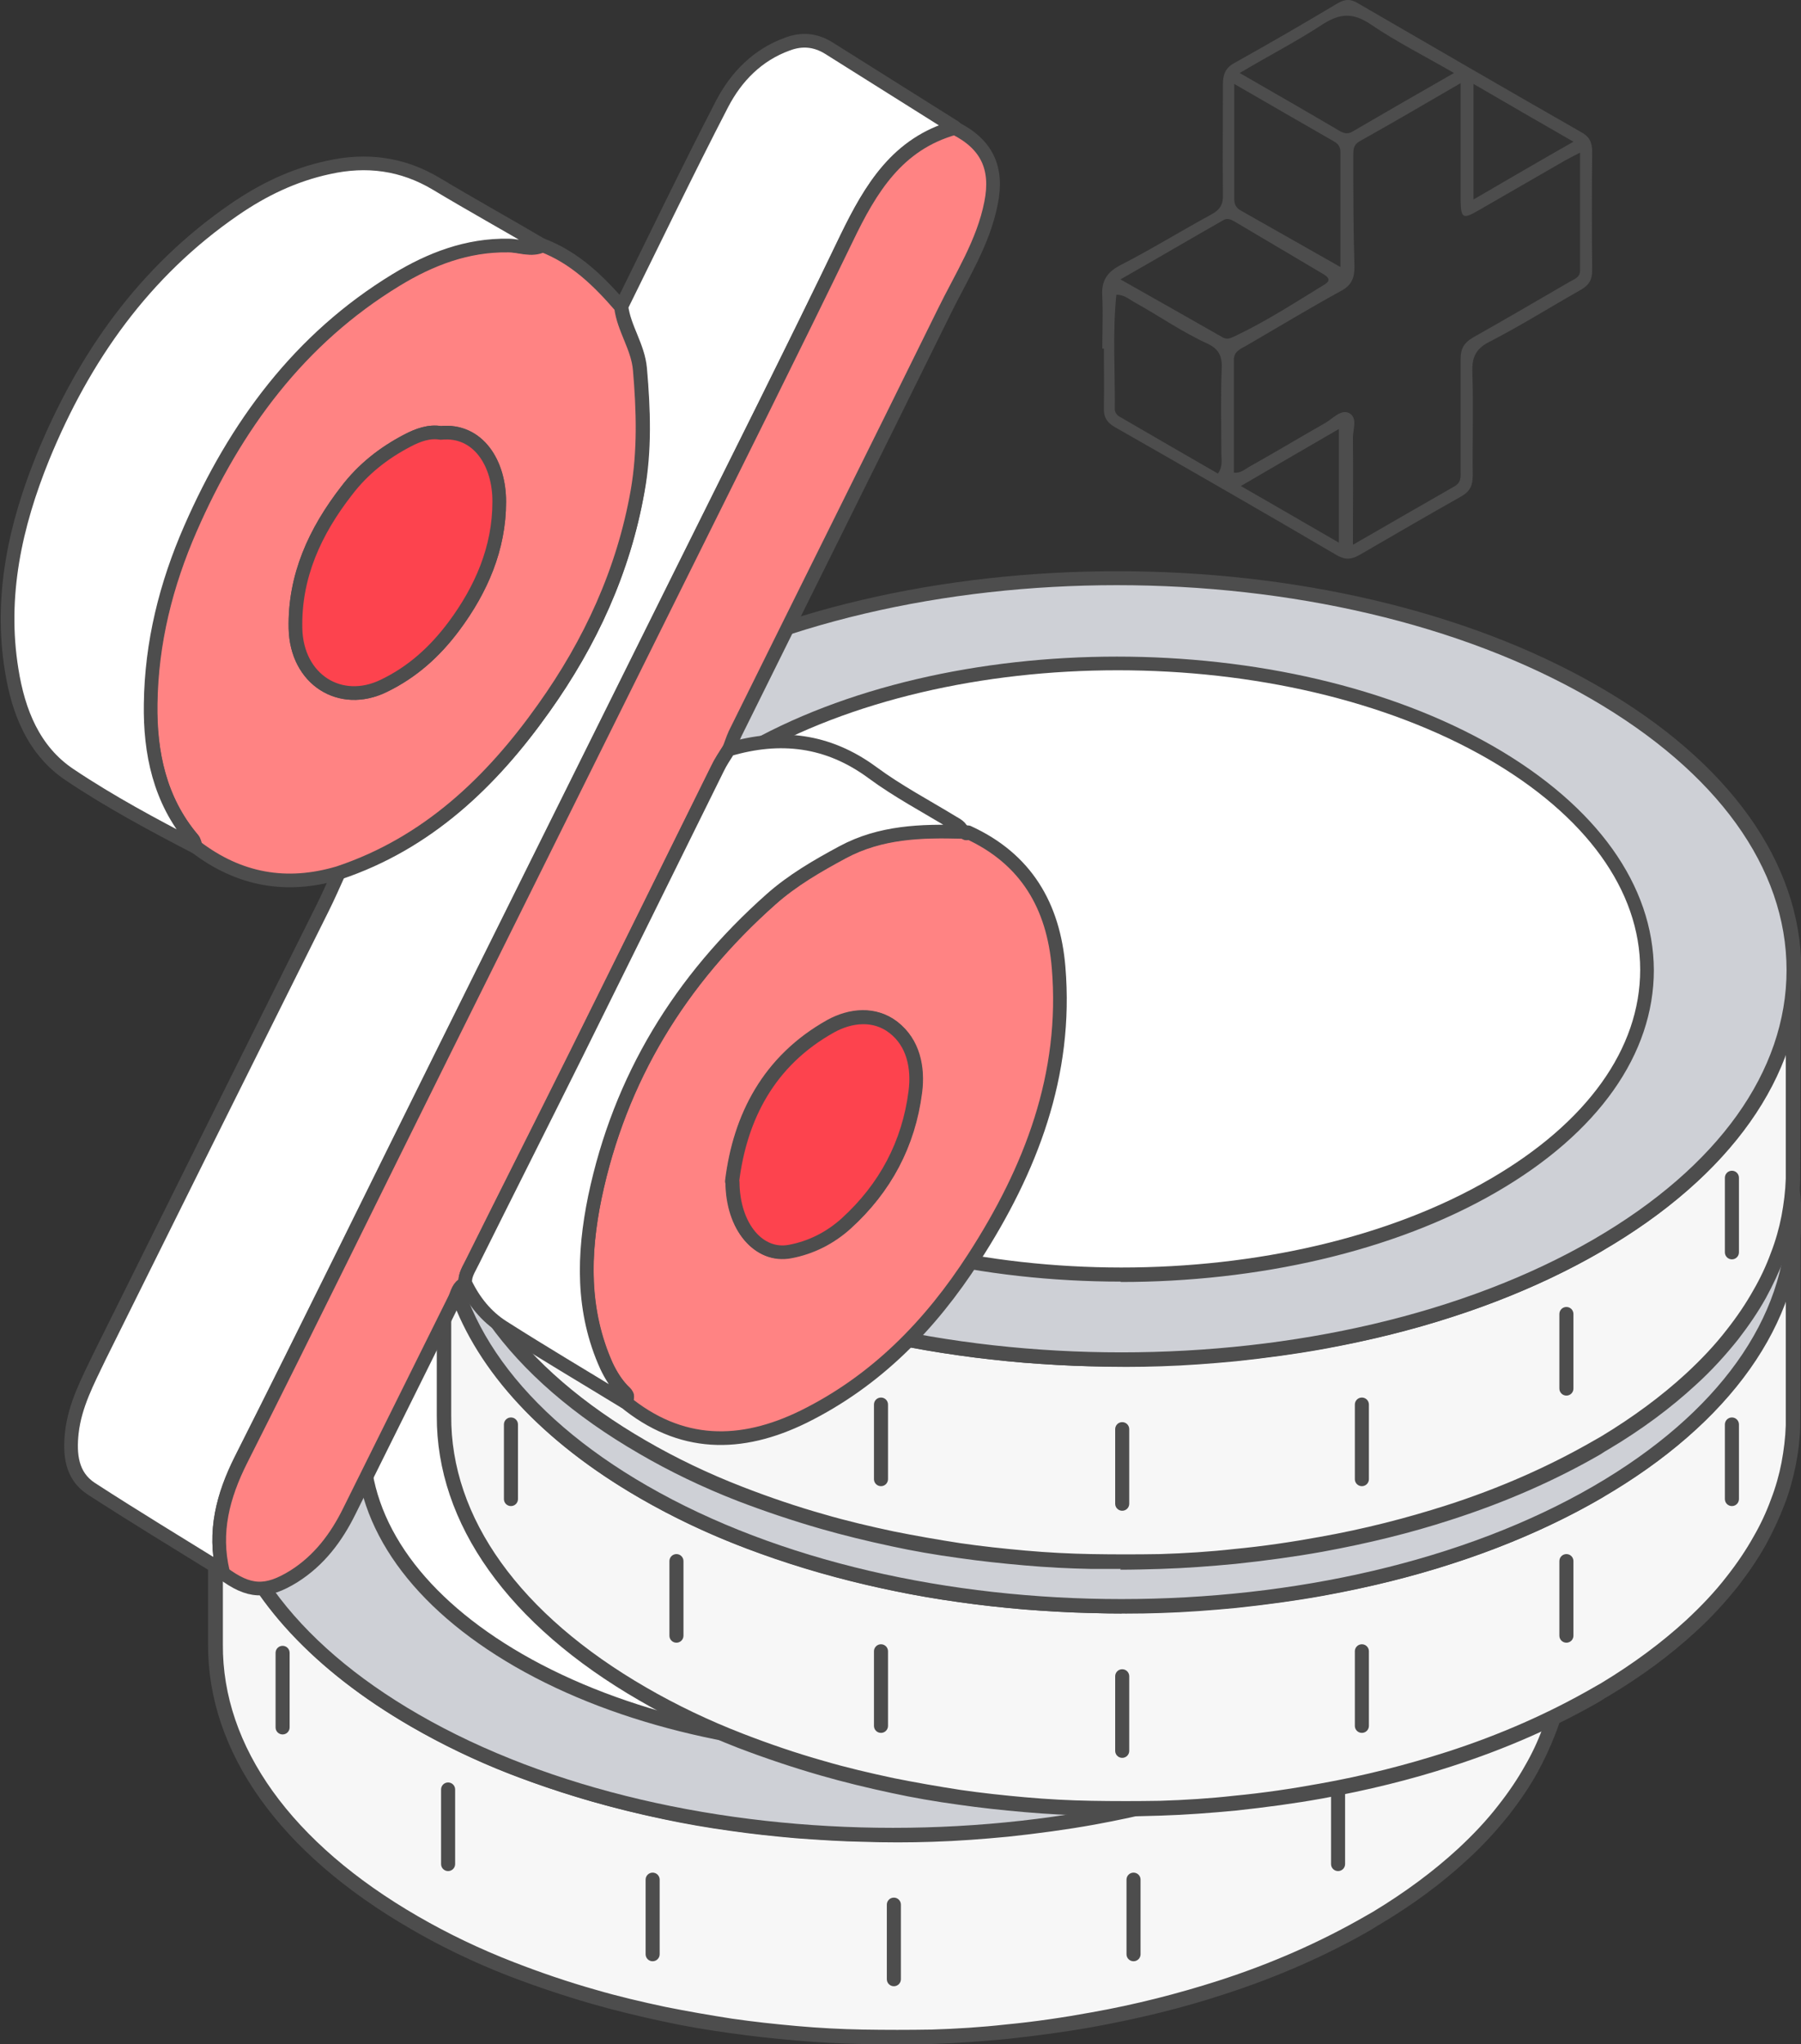 <?xml version="1.0" encoding="UTF-8"?>
<svg id="Layer_2" xmlns="http://www.w3.org/2000/svg" viewBox="0 0 46.14 52.36">
  <rect x="0" y="0" width="46.14" height="52.36" fill="#333333" stroke="none"/>
  <defs>
    <style>
      .cls-1 {
        fill: #fd434e;
      }

      .cls-1, .cls-2, .cls-3 {
        stroke: #4d4d4d;
        stroke-linecap: round;
        stroke-linejoin: round;
        stroke-width: .35px;
      }

      .cls-2 {
        fill: #ff8383;
      }

      .cls-4 {
        fill: #ced0d6;
      }

      .cls-5 {
        fill: #4d4d4d;
      }

      .cls-6, .cls-3 {
        fill: #fff;
      }

      .cls-7 {
        isolation: isolate;
      }

      .cls-8 {
        fill: #f7f7f7;
      }
    </style>
  </defs>
  <g id="_圖層_1" data-name="圖層_1">
    <g>
      <path class="cls-5" d="M28.24,8.93c0-.44.02-.88,0-1.32-.03-.38.09-.62.45-.81.8-.41,1.56-.88,2.35-1.31.22-.12.3-.26.29-.51-.01-.94,0-1.88,0-2.82,0-.25.06-.42.3-.55.88-.49,1.76-1,2.63-1.52.2-.12.35-.12.54,0,1.9,1.1,3.79,2.2,5.7,3.29.22.12.29.26.29.51-.01,1.01-.01,2.02,0,3.04,0,.25-.09.38-.3.5-.78.44-1.54.92-2.34,1.33-.35.18-.44.4-.43.77.03.88,0,1.77.01,2.65,0,.26-.07.41-.3.54-.87.49-1.73.99-2.59,1.49-.21.12-.36.14-.58.02-1.89-1.11-3.79-2.2-5.7-3.29-.22-.13-.29-.27-.28-.51.01-.5,0-1,0-1.5,0,0-.01,0-.02,0ZM34.67,13.95c.92-.53,1.75-1.01,2.59-1.49.18-.1.16-.25.16-.4,0-.96,0-1.91,0-2.87,0-.26.09-.41.31-.54.83-.47,1.66-.95,2.48-1.43.12-.07.27-.11.27-.29,0-.99,0-1.98,0-3.02-.18.09-.29.15-.4.21-.74.43-1.48.85-2.22,1.28-.38.22-.43.18-.44-.24,0-.48,0-.97,0-1.45,0-.5,0-1.01,0-1.58-.91.53-1.75,1.02-2.59,1.49-.16.09-.16.22-.16.36,0,.95,0,1.91.03,2.86,0,.29-.08.47-.34.61-.82.45-1.63.94-2.44,1.41-.15.08-.31.15-.31.36,0,.96,0,1.93,0,2.89.19.01.28-.09.39-.15.66-.37,1.31-.76,1.96-1.13.19-.11.39-.35.6-.25.23.12.1.42.1.63.01.88,0,1.76,0,2.73ZM37.25,1.87c-.76-.44-1.48-.8-2.14-1.25-.45-.3-.78-.28-1.22,0-.67.44-1.39.81-2.13,1.25.9.52,1.74,1,2.57,1.49.11.06.2.08.32.01.84-.49,1.69-.98,2.6-1.5ZM28.71,7.16c.92.52,1.77,1,2.61,1.48.12.07.21.02.32-.03.8-.38,1.54-.86,2.29-1.32.18-.11.1-.19-.03-.27-.76-.45-1.52-.9-2.28-1.35-.09-.05-.18-.09-.28-.03-.86.49-1.71.99-2.64,1.52ZM31.62,2.15c0,1.04,0,1.99,0,2.94,0,.15.05.24.18.31.83.47,1.66.94,2.54,1.44,0-1.02,0-1.99,0-2.95,0-.13-.06-.21-.17-.27-.82-.47-1.65-.95-2.55-1.47ZM31.21,12.12c.12-.18.08-.34.08-.49,0-.74-.02-1.48.01-2.22.01-.31-.1-.48-.35-.6-.66-.3-1.26-.72-1.89-1.07-.13-.07-.25-.19-.46-.19-.1.98-.03,1.96-.04,2.94,0,.06.05.14.1.17.84.49,1.69.98,2.54,1.47ZM37.75,5.11c.86-.5,1.68-.98,2.56-1.48-.89-.51-1.7-.98-2.56-1.48v2.96ZM34.3,13.9v-2.91c-.85.49-1.65.96-2.51,1.46.88.51,1.67.96,2.51,1.45Z"/>
      <g>
        <g class="cls-7">
          <g>
            <path class="cls-8" d="M40.1,37.2c0,.33-.05.66-.11.99-.07.33-.16.65-.28.97-.12.33-.28.66-.46.98-.2.35-.43.69-.7,1.03-.31.39-.67.78-1.07,1.15-.62.57-1.35,1.12-2.19,1.62-.07.04-.14.08-.21.12-1.15.67-2.43,1.23-3.79,1.67-1.05.34-2.15.61-3.27.81-.72.13-1.46.23-2.2.31-.63.06-1.27.11-1.92.13-.59.02-1.18.02-1.77,0-.57-.01-1.14-.04-1.7-.09-.56-.05-1.12-.11-1.68-.19-.58-.08-1.15-.18-1.71-.3-.61-.13-1.21-.27-1.8-.44-.72-.21-1.42-.44-2.1-.71-.88-.35-1.71-.75-2.5-1.2-3.41-1.97-5.11-4.55-5.1-7.13v5.17c-.02,2.58,1.68,5.16,5.09,7.13.78.45,1.62.85,2.5,1.2.68.27,1.38.5,2.1.71.59.17,1.19.32,1.8.44.56.12,1.14.22,1.71.3.56.08,1.12.14,1.68.19.56.05,1.13.08,1.7.09.59.01,1.18.01,1.77,0,.64-.02,1.28-.06,1.92-.13.74-.07,1.48-.18,2.2-.31,1.13-.2,2.22-.47,3.27-.81,1.36-.44,2.64-1,3.79-1.67.07-.04.14-.08.21-.12.84-.5,1.57-1.05,2.19-1.62.4-.37.76-.76,1.07-1.15.27-.34.5-.68.7-1.03.18-.32.34-.65.46-.98.12-.32.21-.65.28-.97.07-.33.1-.66.11-.99,0-.05,0-.1,0-.15v-5.17c.01.05.01.1.01.15Z"/>
            <path class="cls-5" d="M22.85,52.36c-.25,0-.5,0-.75,0-.57-.01-1.14-.04-1.71-.09-.57-.05-1.14-.11-1.69-.19-.59-.08-1.17-.18-1.72-.3-.61-.13-1.23-.28-1.82-.45-.73-.21-1.44-.45-2.12-.71-.9-.35-1.75-.76-2.52-1.21-3.36-1.94-5.2-4.53-5.19-7.29v-5.17c.02-.1.1-.18.2-.18.1,0,.18.08.18.18,0,2.62,1.77,5.1,5.01,6.97.76.44,1.59.84,2.47,1.19.67.26,1.37.5,2.08.7.58.17,1.18.31,1.79.44.56.12,1.13.21,1.7.3.54.08,1.1.14,1.67.19.55.05,1.12.08,1.69.09.58.01,1.17.01,1.76,0,.64-.02,1.28-.06,1.9-.13.74-.07,1.48-.18,2.19-.31,1.13-.2,2.22-.48,3.25-.81,1.37-.44,2.63-1,3.76-1.65l.21-.12c.81-.49,1.54-1.03,2.16-1.6.39-.36.75-.74,1.05-1.13.26-.33.49-.67.68-1.01.18-.31.33-.63.45-.96.12-.31.21-.63.27-.94.06-.32.1-.64.11-.96,0-.04,0-.08,0-.12,0-.13.08-.21.18-.21s.18.08.18.18c0,.03-.01,5.17-.01,5.17,0,.05,0,.1,0,.16-.01.34-.05.68-.12,1.02-.07.34-.16.67-.29,1-.13.34-.29.68-.47,1.01-.2.36-.44.71-.71,1.06-.32.4-.68.8-1.09,1.17-.64.59-1.38,1.14-2.22,1.64-.07.04-.14.08-.21.13-1.14.66-2.43,1.23-3.83,1.68-1.04.34-2.15.61-3.3.82-.72.13-1.47.23-2.22.31-.63.06-1.28.11-1.93.13-.34.01-.69.02-1.03.02ZM5.71,39.05v3.07c-.02,2.62,1.76,5.1,5,6.97.76.44,1.59.84,2.47,1.18.67.26,1.37.5,2.08.7.58.17,1.18.31,1.79.44.55.11,1.12.21,1.7.3.55.08,1.11.14,1.67.19.56.05,1.13.08,1.69.09.58.01,1.17.01,1.76,0,.64-.02,1.28-.06,1.9-.13.74-.07,1.48-.18,2.19-.31,1.13-.2,2.22-.48,3.25-.81,1.37-.44,2.63-1,3.76-1.65.07-.04.14-.08.21-.12.81-.49,1.54-1.03,2.16-1.6.39-.36.75-.74,1.05-1.13.26-.33.49-.67.68-1.01.18-.31.33-.63.45-.96.12-.31.21-.63.27-.94.06-.32.1-.64.11-.96,0-.05,0-.1,0-.15v-3.08c-.15.43-.31.77-.5,1.1-.2.36-.44.71-.71,1.06-.32.4-.68.8-1.09,1.17-.64.59-1.38,1.14-2.22,1.64-.07.04-.14.08-.21.13-1.14.66-2.43,1.23-3.83,1.68-1.04.34-2.15.61-3.3.82-.72.13-1.47.23-2.22.31-.63.06-1.28.11-1.93.13-.59.02-1.19.02-1.78,0-.57-.01-1.15-.05-1.71-.09-.57-.05-1.14-.11-1.69-.19-.58-.08-1.16-.18-1.72-.3-.62-.13-1.23-.28-1.82-.45-.73-.21-1.44-.45-2.12-.71-.9-.35-1.74-.76-2.52-1.21-2.49-1.44-4.14-3.23-4.83-5.18Z"/>
          </g>
          <g>
            <path class="cls-4" d="M35,29.91c-6.77-3.91-17.71-3.91-24.44,0-6.73,3.91-6.7,10.25.08,14.16,6.78,3.91,17.71,3.91,24.45,0,6.73-3.91,6.69-10.25-.08-14.16Z"/>
            <path class="cls-5" d="M22.87,47.18c-4.46,0-8.93-.98-12.33-2.95-3.34-1.93-5.19-4.51-5.19-7.26,0-2.73,1.81-5.3,5.12-7.22,6.77-3.93,17.81-3.93,24.62,0,3.35,1.93,5.19,4.51,5.2,7.26,0,2.73-1.81,5.29-5.11,7.21-3.38,1.97-7.84,2.95-12.3,2.95ZM22.76,27.17c-4.39,0-8.78.97-12.11,2.91-3.19,1.85-4.94,4.3-4.93,6.9,0,2.61,1.78,5.08,5.01,6.94,6.71,3.87,17.6,3.87,24.26,0,3.18-1.85,4.93-4.3,4.93-6.89,0-2.62-1.78-5.08-5.01-6.95-3.35-1.94-7.75-2.91-12.14-2.91Z"/>
          </g>
        </g>
        <g>
          <path class="cls-6" d="M32.35,31.45c-5.3-3.06-13.86-3.06-19.12,0-5.27,3.06-5.24,8.02.06,11.08,5.3,3.06,13.86,3.06,19.13,0,5.26-3.06,5.24-8.02-.07-11.08Z"/>
          <path class="cls-5" d="M22.86,45c-3.5,0-7-.77-9.67-2.31-2.63-1.52-4.08-3.55-4.08-5.71,0-2.15,1.43-4.17,4.02-5.68,5.3-3.08,13.96-3.08,19.3,0,2.63,1.52,4.08,3.55,4.09,5.72,0,2.15-1.42,4.17-4.02,5.68-2.65,1.54-6.15,2.31-9.64,2.31ZM22.77,29.34c-3.43,0-6.85.76-9.45,2.27-2.48,1.44-3.84,3.35-3.84,5.36,0,2.03,1.39,3.95,3.9,5.4,5.24,3.02,13.74,3.03,18.94,0,2.48-1.44,3.84-3.34,3.84-5.36,0-2.03-1.39-3.95-3.9-5.4-2.62-1.51-6.05-2.27-9.48-2.27Z"/>
        </g>
        <g>
          <path class="cls-5" d="M38.52,44.43c-.1,0-.18-.08-.18-.18v-1.91c0-.1.08-.18.18-.18s.18.08.18.18v1.91c0,.1-.08.18-.18.18Z"/>
          <path class="cls-5" d="M22.9,50.88c-.1,0-.18-.08-.18-.18v-1.91c0-.1.08-.18.18-.18s.18.08.18.18v1.91c0,.1-.08.18-.18.18Z"/>
          <path class="cls-5" d="M29.04,50.24c-.1,0-.18-.08-.18-.18v-1.91c0-.1.08-.18.18-.18s.18.08.18.18v1.91c0,.1-.08.18-.18.18Z"/>
          <path class="cls-5" d="M34.28,47.93c-.1,0-.18-.08-.18-.18v-1.91c0-.1.08-.18.18-.18s.18.08.18.18v1.91c0,.1-.08.18-.18.18Z"/>
          <path class="cls-5" d="M7.24,44.43c-.1,0-.18-.08-.18-.18v-1.91c0-.1.08-.18.18-.18s.18.08.18.18v1.91c0,.1-.08.18-.18.18Z"/>
          <path class="cls-5" d="M16.72,50.24c-.1,0-.18-.08-.18-.18v-1.91c0-.1.08-.18.18-.18s.18.08.18.18v1.91c0,.1-.08.18-.18.18Z"/>
          <path class="cls-5" d="M11.48,47.93c-.1,0-.18-.08-.18-.18v-1.91c0-.1.08-.18.18-.18s.18.08.18.18v1.91c0,.1-.08.18-.18.18Z"/>
        </g>
      </g>
      <g>
        <g class="cls-7">
          <g>
            <path class="cls-8" d="M45.95,31.34c0,.33-.05.66-.11.99-.07.33-.16.65-.28.97-.12.33-.28.66-.46.98-.2.35-.43.69-.7,1.03-.31.39-.67.78-1.07,1.15-.62.57-1.35,1.12-2.19,1.62-.07.04-.14.08-.21.12-1.15.67-2.43,1.23-3.79,1.67-1.05.34-2.15.61-3.27.81-.72.13-1.46.23-2.2.31-.63.06-1.27.11-1.92.13-.59.02-1.18.02-1.77,0-.57-.01-1.14-.04-1.7-.09-.56-.05-1.12-.11-1.68-.19-.58-.08-1.15-.18-1.71-.3-.61-.13-1.21-.27-1.8-.44-.72-.21-1.42-.44-2.1-.71-.88-.35-1.71-.75-2.5-1.2-3.41-1.97-5.11-4.55-5.1-7.13v5.17c-.02,2.58,1.68,5.16,5.09,7.13.78.45,1.62.85,2.5,1.2.68.27,1.38.5,2.1.71.59.17,1.19.32,1.8.44.56.12,1.14.22,1.71.3.56.08,1.12.14,1.68.19.56.05,1.13.08,1.7.09.59.01,1.18.01,1.77,0,.64-.02,1.28-.06,1.92-.13.74-.07,1.48-.18,2.2-.31,1.13-.2,2.22-.47,3.27-.81,1.36-.44,2.64-1,3.79-1.67.07-.04.14-.08.21-.12.84-.5,1.57-1.05,2.19-1.62.4-.37.76-.76,1.07-1.15.27-.34.5-.68.7-1.03.18-.32.34-.65.46-.98.12-.32.21-.65.28-.97.07-.33.1-.66.11-.99,0-.05,0-.1,0-.15v-5.17c.01.05.01.1.01.15Z"/>
            <path class="cls-5" d="M28.71,46.51c-.25,0-.5,0-.75,0-.57-.01-1.14-.04-1.71-.09-.57-.05-1.14-.11-1.69-.19-.59-.08-1.17-.18-1.72-.3-.61-.13-1.23-.28-1.82-.45-.73-.21-1.44-.45-2.12-.71-.9-.35-1.75-.76-2.52-1.21-3.36-1.94-5.2-4.53-5.19-7.29v-5.17c.02-.1.1-.18.2-.18.1,0,.18.08.18.18,0,2.62,1.77,5.1,5.01,6.97.76.44,1.59.84,2.47,1.19.67.26,1.37.5,2.08.7.58.17,1.18.31,1.79.44.56.12,1.13.21,1.7.3.54.08,1.1.14,1.67.19.55.05,1.12.08,1.69.09.58.01,1.17.01,1.76,0,.64-.02,1.28-.06,1.9-.13.74-.07,1.48-.18,2.19-.31,1.13-.2,2.22-.48,3.25-.81,1.37-.44,2.63-1,3.76-1.65l.21-.12c.81-.49,1.54-1.03,2.16-1.6.39-.36.75-.74,1.05-1.13.26-.33.49-.67.68-1.01.18-.31.33-.63.45-.96.12-.31.21-.63.27-.94.06-.32.1-.64.11-.96,0-.04,0-.08,0-.12,0-.13.08-.21.18-.21s.18.08.18.18c0,.03-.01,5.17-.01,5.17,0,.05,0,.1,0,.16-.01.34-.05.68-.12,1.02-.07.34-.16.67-.29,1-.13.34-.29.68-.47,1.01-.2.36-.44.71-.71,1.06-.32.4-.68.8-1.09,1.17-.64.59-1.38,1.14-2.22,1.64-.07.04-.14.08-.21.13-1.14.66-2.43,1.23-3.83,1.68-1.04.34-2.15.61-3.3.82-.72.13-1.47.23-2.22.31-.63.06-1.28.11-1.93.13-.34.01-.69.02-1.03.02ZM11.56,33.19v3.07c-.02,2.62,1.76,5.1,5,6.97.76.44,1.59.84,2.47,1.18.67.26,1.37.5,2.08.7.58.17,1.18.31,1.79.44.55.11,1.12.21,1.7.3.55.08,1.11.14,1.67.19.56.05,1.13.08,1.69.09.58.01,1.17.01,1.76,0,.64-.02,1.28-.06,1.9-.13.74-.07,1.48-.18,2.19-.31,1.13-.2,2.22-.48,3.25-.81,1.37-.44,2.63-1,3.76-1.65.07-.04.14-.08.21-.12.81-.49,1.54-1.03,2.16-1.6.39-.36.75-.74,1.05-1.13.26-.33.49-.67.68-1.01.18-.31.33-.63.45-.96.12-.31.21-.63.27-.94.06-.32.1-.64.11-.96,0-.05,0-.1,0-.15v-3.08c-.15.43-.31.77-.5,1.1-.2.36-.44.71-.71,1.06-.32.4-.68.8-1.09,1.17-.64.59-1.38,1.14-2.22,1.64-.07.04-.14.08-.21.13-1.14.66-2.43,1.23-3.83,1.68-1.04.34-2.15.61-3.3.82-.72.13-1.47.23-2.22.31-.63.06-1.28.11-1.93.13-.59.02-1.19.02-1.78,0-.57-.01-1.15-.05-1.71-.09-.57-.05-1.14-.11-1.69-.19-.58-.08-1.16-.18-1.72-.3-.62-.13-1.23-.28-1.82-.45-.73-.21-1.44-.45-2.12-.71-.9-.35-1.74-.76-2.52-1.21-2.49-1.44-4.14-3.23-4.83-5.18Z"/>
          </g>
          <g>
            <path class="cls-4" d="M40.85,24.06c-6.77-3.91-17.71-3.91-24.44,0-6.73,3.91-6.7,10.25.08,14.16,6.78,3.91,17.71,3.91,24.45,0,6.73-3.91,6.69-10.25-.08-14.16Z"/>
            <path class="cls-5" d="M28.73,41.33c-4.46,0-8.93-.98-12.33-2.95-3.34-1.93-5.19-4.51-5.19-7.26,0-2.73,1.81-5.3,5.12-7.22,6.77-3.93,17.81-3.93,24.62,0,3.35,1.93,5.19,4.51,5.2,7.26,0,2.73-1.81,5.29-5.11,7.21-3.38,1.97-7.84,2.95-12.3,2.95ZM28.61,21.31c-4.39,0-8.78.97-12.11,2.91-3.19,1.85-4.94,4.3-4.93,6.9,0,2.61,1.78,5.08,5.01,6.94,6.71,3.87,17.6,3.87,24.26,0,3.18-1.85,4.93-4.3,4.93-6.89,0-2.62-1.78-5.08-5.01-6.95-3.35-1.94-7.75-2.91-12.14-2.91Z"/>
          </g>
        </g>
        <g>
          <path class="cls-6" d="M38.2,25.6c-5.3-3.06-13.86-3.06-19.12,0-5.27,3.06-5.24,8.02.06,11.08,5.3,3.06,13.86,3.06,19.13,0,5.26-3.06,5.24-8.02-.07-11.08Z"/>
          <path class="cls-5" d="M28.71,39.15c-3.5,0-7-.77-9.67-2.31-2.63-1.52-4.08-3.55-4.08-5.71,0-2.15,1.43-4.17,4.02-5.68,5.3-3.08,13.96-3.08,19.3,0,2.63,1.52,4.08,3.55,4.09,5.72,0,2.15-1.42,4.17-4.02,5.68-2.65,1.54-6.15,2.31-9.64,2.31ZM28.63,23.49c-3.43,0-6.85.76-9.45,2.27-2.48,1.44-3.84,3.35-3.84,5.36,0,2.03,1.39,3.95,3.9,5.4,5.24,3.02,13.74,3.03,18.94,0,2.48-1.44,3.84-3.34,3.84-5.36,0-2.03-1.39-3.95-3.9-5.4-2.62-1.51-6.05-2.27-9.48-2.27Z"/>
        </g>
        <g>
          <path class="cls-5" d="M44.37,38.58c-.1,0-.18-.08-.18-.18v-1.91c0-.1.08-.18.18-.18s.18.08.18.18v1.91c0,.1-.08.18-.18.18Z"/>
          <path class="cls-5" d="M28.75,45.03c-.1,0-.18-.08-.18-.18v-1.91c0-.1.08-.18.18-.18s.18.08.18.18v1.91c0,.1-.08.18-.18.18Z"/>
          <path class="cls-5" d="M34.89,44.39c-.1,0-.18-.08-.18-.18v-1.91c0-.1.08-.18.18-.18s.18.08.18.18v1.91c0,.1-.08.18-.18.18Z"/>
          <path class="cls-5" d="M40.13,42.08c-.1,0-.18-.08-.18-.18v-1.91c0-.1.08-.18.18-.18s.18.08.18.18v1.91c0,.1-.08.18-.18.18Z"/>
          <path class="cls-5" d="M13.09,38.58c-.1,0-.18-.08-.18-.18v-1.91c0-.1.08-.18.18-.18s.18.08.18.18v1.91c0,.1-.08.18-.18.18Z"/>
          <path class="cls-5" d="M22.57,44.39c-.1,0-.18-.08-.18-.18v-1.91c0-.1.08-.18.18-.18s.18.08.18.18v1.91c0,.1-.08.18-.18.18Z"/>
          <path class="cls-5" d="M17.33,42.08c-.1,0-.18-.08-.18-.18v-1.91c0-.1.08-.18.18-.18s.18.08.18.18v1.91c0,.1-.08.18-.18.18Z"/>
        </g>
      </g>
      <g>
        <g class="cls-7">
          <g>
            <path class="cls-8" d="M45.95,25.02c0,.33-.05.66-.11.99-.07.33-.16.65-.28.97-.12.33-.28.66-.46.98-.2.35-.43.69-.7,1.03-.31.39-.67.78-1.07,1.15-.62.57-1.35,1.12-2.19,1.62-.07.04-.14.08-.21.12-1.15.67-2.43,1.23-3.79,1.67-1.05.34-2.15.61-3.27.81-.72.13-1.46.23-2.2.31-.63.06-1.27.11-1.92.13-.59.02-1.18.02-1.77,0-.57-.01-1.14-.04-1.7-.09-.56-.05-1.12-.11-1.68-.19-.58-.08-1.15-.18-1.71-.3-.61-.13-1.21-.27-1.8-.44-.72-.21-1.42-.44-2.1-.71-.88-.35-1.71-.75-2.5-1.2-3.41-1.97-5.11-4.55-5.1-7.13v5.17c-.02,2.58,1.68,5.16,5.09,7.13.78.45,1.62.85,2.5,1.2.68.27,1.38.5,2.1.71.59.17,1.19.32,1.8.44.56.12,1.14.22,1.71.3.56.08,1.12.14,1.68.19.56.05,1.13.08,1.7.09.59.01,1.18.01,1.77,0,.64-.02,1.28-.06,1.92-.13.74-.07,1.48-.18,2.2-.31,1.13-.2,2.22-.47,3.27-.81,1.36-.44,2.64-1,3.79-1.67.07-.04.14-.08.21-.12.84-.5,1.57-1.05,2.19-1.62.4-.37.76-.76,1.07-1.15.27-.34.5-.68.7-1.03.18-.32.34-.65.46-.98.12-.32.21-.65.28-.97.07-.33.1-.66.11-.99,0-.05,0-.1,0-.15v-5.17c.01.05.01.1.01.15Z"/>
            <path class="cls-5" d="M28.71,40.19c-.25,0-.5,0-.75,0-.57-.01-1.14-.04-1.71-.09-.57-.05-1.14-.11-1.69-.19-.59-.08-1.17-.18-1.72-.3-.61-.13-1.23-.28-1.82-.45-.73-.21-1.44-.45-2.12-.71-.9-.35-1.75-.76-2.52-1.21-3.36-1.94-5.2-4.53-5.19-7.29v-5.17c.02-.1.1-.18.2-.18.1,0,.18.08.18.18,0,2.62,1.77,5.1,5.01,6.97.76.44,1.59.84,2.47,1.19.67.26,1.37.5,2.08.7.58.17,1.18.31,1.79.44.56.12,1.13.21,1.7.3.54.08,1.1.14,1.67.19.55.05,1.12.08,1.69.09.58.01,1.17.01,1.76,0,.64-.02,1.28-.06,1.9-.13.74-.07,1.48-.18,2.19-.31,1.13-.2,2.22-.48,3.25-.81,1.37-.44,2.63-1,3.76-1.65l.21-.12c.81-.49,1.54-1.03,2.16-1.6.39-.36.75-.74,1.05-1.13.26-.33.49-.67.68-1.01.18-.31.33-.63.45-.96.12-.31.21-.63.27-.94.06-.32.1-.64.11-.96,0-.04,0-.08,0-.12,0-.13.08-.21.18-.21s.18.08.18.18c0,.03-.01,5.17-.01,5.17,0,.05,0,.1,0,.16-.01.34-.05.68-.12,1.02-.07.34-.16.67-.29,1-.13.34-.29.68-.47,1.01-.2.36-.44.71-.71,1.06-.32.4-.68.8-1.09,1.17-.64.59-1.38,1.14-2.22,1.64-.07.04-.14.08-.21.13-1.14.66-2.43,1.23-3.83,1.68-1.04.34-2.15.61-3.3.82-.72.13-1.47.23-2.22.31-.63.06-1.28.11-1.93.13-.34.01-.69.02-1.03.02ZM11.56,26.87v3.07c-.02,2.62,1.76,5.1,5,6.97.76.44,1.59.84,2.47,1.18.67.26,1.37.5,2.08.7.58.17,1.18.31,1.79.44.55.11,1.12.21,1.7.3.55.08,1.11.14,1.67.19.56.05,1.13.08,1.69.09.58.01,1.17.01,1.76,0,.64-.02,1.28-.06,1.9-.13.74-.07,1.48-.18,2.19-.31,1.13-.2,2.22-.48,3.25-.81,1.37-.44,2.63-1,3.76-1.65.07-.04.14-.08.21-.12.81-.49,1.54-1.03,2.16-1.6.39-.36.75-.74,1.05-1.13.26-.33.49-.67.68-1.01.18-.31.33-.63.45-.96.12-.31.21-.63.27-.94.06-.32.1-.64.11-.96,0-.05,0-.1,0-.15v-3.08c-.15.43-.31.77-.5,1.1-.2.36-.44.71-.71,1.06-.32.4-.68.8-1.09,1.17-.64.59-1.38,1.14-2.22,1.64-.07.04-.14.08-.21.13-1.14.66-2.43,1.23-3.83,1.68-1.04.34-2.15.61-3.3.82-.72.13-1.47.23-2.22.31-.63.06-1.28.11-1.93.13-.59.02-1.19.02-1.78,0-.57-.01-1.15-.05-1.71-.09-.57-.05-1.14-.11-1.69-.19-.58-.08-1.16-.18-1.72-.3-.62-.13-1.23-.28-1.82-.45-.73-.21-1.44-.45-2.12-.71-.9-.35-1.74-.76-2.52-1.21-2.49-1.44-4.14-3.23-4.83-5.18Z"/>
          </g>
          <g>
            <path class="cls-4" d="M40.85,17.74c-6.77-3.91-17.71-3.91-24.44,0-6.73,3.91-6.7,10.25.08,14.16,6.78,3.91,17.71,3.91,24.45,0,6.73-3.91,6.69-10.25-.08-14.16Z"/>
            <path class="cls-5" d="M28.73,35.01c-4.46,0-8.93-.98-12.33-2.95-3.34-1.93-5.19-4.51-5.19-7.26,0-2.73,1.81-5.3,5.12-7.22,6.77-3.93,17.81-3.93,24.62,0,3.35,1.93,5.19,4.51,5.2,7.26,0,2.73-1.81,5.29-5.11,7.21-3.38,1.97-7.84,2.95-12.3,2.95ZM28.61,14.99c-4.39,0-8.78.97-12.11,2.91-3.19,1.85-4.94,4.3-4.93,6.9,0,2.61,1.78,5.08,5.01,6.94,6.71,3.87,17.6,3.87,24.26,0,3.18-1.85,4.93-4.3,4.93-6.89,0-2.62-1.78-5.08-5.01-6.95-3.35-1.94-7.75-2.91-12.14-2.91Z"/>
          </g>
        </g>
        <g>
          <path class="cls-6" d="M38.2,19.28c-5.3-3.06-13.86-3.06-19.12,0-5.27,3.06-5.24,8.02.06,11.08,5.3,3.06,13.86,3.06,19.13,0,5.26-3.06,5.24-8.02-.07-11.08Z"/>
          <path class="cls-5" d="M28.71,32.83c-3.5,0-7-.77-9.67-2.31-2.63-1.52-4.08-3.55-4.08-5.71,0-2.15,1.43-4.17,4.02-5.68,5.3-3.08,13.96-3.08,19.3,0,2.63,1.52,4.08,3.55,4.09,5.72,0,2.15-1.42,4.17-4.02,5.68-2.65,1.54-6.15,2.31-9.64,2.31ZM28.63,17.17c-3.43,0-6.85.76-9.45,2.27-2.48,1.44-3.84,3.35-3.84,5.36,0,2.03,1.39,3.95,3.9,5.4,5.24,3.02,13.74,3.03,18.94,0,2.48-1.44,3.84-3.34,3.84-5.36,0-2.03-1.39-3.95-3.9-5.4-2.62-1.51-6.05-2.27-9.48-2.27Z"/>
        </g>
        <g>
          <path class="cls-5" d="M44.37,32.26c-.1,0-.18-.08-.18-.18v-1.91c0-.1.08-.18.18-.18s.18.08.18.18v1.91c0,.1-.08.18-.18.18Z"/>
          <path class="cls-5" d="M28.75,38.7c-.1,0-.18-.08-.18-.18v-1.91c0-.1.08-.18.18-.18s.18.08.18.18v1.91c0,.1-.08.18-.18.18Z"/>
          <path class="cls-5" d="M34.89,38.07c-.1,0-.18-.08-.18-.18v-1.91c0-.1.08-.18.18-.18s.18.08.18.18v1.91c0,.1-.08.18-.18.18Z"/>
          <path class="cls-5" d="M40.13,35.75c-.1,0-.18-.08-.18-.18v-1.91c0-.1.08-.18.18-.18s.18.08.18.18v1.91c0,.1-.08.18-.18.18Z"/>
          <path class="cls-5" d="M13.09,32.26c-.1,0-.18-.08-.18-.18v-1.91c0-.1.08-.18.18-.18s.18.08.18.18v1.91c0,.1-.08.18-.18.18Z"/>
          <path class="cls-5" d="M22.57,38.07c-.1,0-.18-.08-.18-.18v-1.91c0-.1.08-.18.18-.18s.18.08.18.18v1.91c0,.1-.08.18-.18.18Z"/>
          <path class="cls-5" d="M17.33,35.75c-.1,0-.18-.08-.18-.18v-1.91c0-.1.08-.18.18-.18s.18.08.18.18v1.91c0,.1-.08.18-.18.18Z"/>
        </g>
      </g>
      <g>
        <path class="cls-3" d="M15.91,7.87c.86-1.74,1.7-3.49,2.59-5.21.36-.69.9-1.25,1.67-1.53.37-.14.72-.11,1.06.1,1.08.68,2.15,1.35,3.23,2.03-1.47.41-2.15,1.56-2.77,2.83-1.39,2.9-2.84,5.77-4.27,8.65-2.03,4.09-4.06,8.17-6.09,12.26-1.72,3.46-3.42,6.94-5.16,10.39-.46.92-.7,1.84-.46,2.85-1.13-.7-2.27-1.39-3.38-2.11-.5-.33-.55-.88-.49-1.43.08-.71.41-1.32.71-1.95,1.9-3.83,3.8-7.65,5.71-11.48.15-.3.29-.62.43-.93,2.27-.76,3.91-2.33,5.25-4.22,1.19-1.67,2.04-3.51,2.4-5.55.19-1.04.15-2.08.06-3.12-.05-.58-.41-1.04-.48-1.6Z"/>
        <path class="cls-2" d="M5.71,40.26c-.24-1.01,0-1.93.46-2.85,1.74-3.45,3.44-6.93,5.16-10.39,2.03-4.09,4.06-8.17,6.09-12.26,1.43-2.88,2.87-5.76,4.27-8.65.61-1.27,1.3-2.42,2.77-2.83.82.41,1.11,1.02.93,1.92-.2,1.02-.76,1.88-1.21,2.8-1.77,3.6-3.57,7.2-5.35,10.8-.06.13-.1.27-.16.41-.1.16-.21.32-.29.49-1.21,2.44-2.41,4.89-3.63,7.34-.88,1.77-1.77,3.53-2.65,5.3-.08.17-.2.33-.18.54-.18.07-.2.24-.27.39-.9,1.81-1.8,3.63-2.7,5.44-.33.67-.77,1.26-1.42,1.67-.71.44-1.15.42-1.83-.09Z"/>
        <path class="cls-2" d="M15.91,7.87c.07.56.43,1.02.48,1.6.09,1.05.12,2.08-.06,3.12-.36,2.04-1.21,3.88-2.4,5.55-1.34,1.89-2.98,3.46-5.25,4.22-1.34.4-2.56.18-3.67-.67-.02-.07-.03-.15-.08-.2-.85-1.01-1.09-2.22-1.08-3.47.02-1.56.39-3.05,1.02-4.49,1.15-2.63,2.79-4.86,5.27-6.37.87-.53,1.82-.9,2.88-.88.29,0,.58.14.87,0,.84.32,1.45.92,2.02,1.58ZM11.29,11.09c-.29-.05-.57.05-.86.2-.61.32-1.13.73-1.55,1.28-.8,1.04-1.34,2.19-1.31,3.53.03,1.31,1.15,2.01,2.26,1.47.74-.36,1.32-.88,1.8-1.53.7-.94,1.16-2,1.16-3.18,0-.99-.54-1.87-1.5-1.77Z"/>
        <path class="cls-2" d="M24.65,21.31s.04,0,.07,0c.02.04.05.06.08.01,1.49.68,2.19,1.89,2.32,3.46.23,2.75-.71,5.18-2.17,7.44-1.11,1.72-2.5,3.15-4.36,4.07-1.61.79-3.16.79-4.6-.4.16-.12.04-.2-.04-.28-.17-.18-.3-.39-.41-.62-.63-1.41-.6-2.87-.3-4.33.64-3.05,2.19-5.57,4.51-7.63.55-.49,1.19-.86,1.84-1.21.97-.52,2-.55,3.06-.52ZM18.76,30.27c0,1.16.68,1.93,1.47,1.78.54-.1,1.03-.35,1.44-.72,1.01-.9,1.6-2.03,1.77-3.37.08-.62-.06-1.25-.56-1.65-.48-.37-1.09-.31-1.6-.03-1.59.89-2.33,2.34-2.53,3.98Z"/>
        <path class="cls-3" d="M13.9,6.29c-.29.14-.58,0-.87,0-1.06-.02-2.01.35-2.88.88-2.48,1.51-4.12,3.74-5.27,6.37-.63,1.44-1,2.93-1.02,4.49-.02,1.25.23,2.47,1.08,3.47.04.05.05.14.08.2-1.1-.57-2.2-1.16-3.23-1.85-.93-.62-1.32-1.62-1.49-2.68-.31-1.9.09-3.71.8-5.46,1.05-2.56,2.59-4.75,4.9-6.34.74-.51,1.53-.89,2.41-1.08.98-.22,1.9-.1,2.77.42.9.54,1.82,1.05,2.72,1.58Z"/>
        <path class="cls-3" d="M24.65,21.31c-1.05-.03-2.09,0-3.06.52-.65.35-1.29.72-1.84,1.21-2.32,2.06-3.87,4.58-4.51,7.63-.3,1.46-.34,2.92.3,4.33.11.23.24.44.41.62.08.08.2.17.04.28-1.03-.63-2.08-1.25-3.1-1.9-.43-.27-.75-.67-.97-1.13-.02-.21.1-.37.18-.54.88-1.77,1.77-3.53,2.65-5.3,1.21-2.44,2.42-4.89,3.63-7.34.08-.17.19-.33.29-.49,1.32-.39,2.54-.25,3.68.59.65.48,1.37.86,2.06,1.28.1.06.21.11.24.24Z"/>
        <path class="cls-3" d="M24.8,21.33s-.06.03-.08-.01c.03,0,.06,0,.08.01Z"/>
        <path class="cls-1" d="M11.29,11.09c.96-.1,1.51.78,1.5,1.77,0,1.18-.46,2.24-1.16,3.18-.48.64-1.05,1.17-1.8,1.53-1.11.54-2.23-.16-2.26-1.47-.03-1.34.5-2.49,1.31-3.53.42-.55.94-.96,1.55-1.28.28-.15.57-.25.86-.2Z"/>
        <path class="cls-1" d="M18.76,30.27c.2-1.64.93-3.09,2.53-3.98.51-.28,1.12-.34,1.6.03.51.39.64,1.03.56,1.65-.17,1.33-.77,2.46-1.77,3.37-.41.37-.9.62-1.44.72-.79.15-1.46-.62-1.47-1.78Z"/>
      </g>
    </g>
  </g>
</svg>